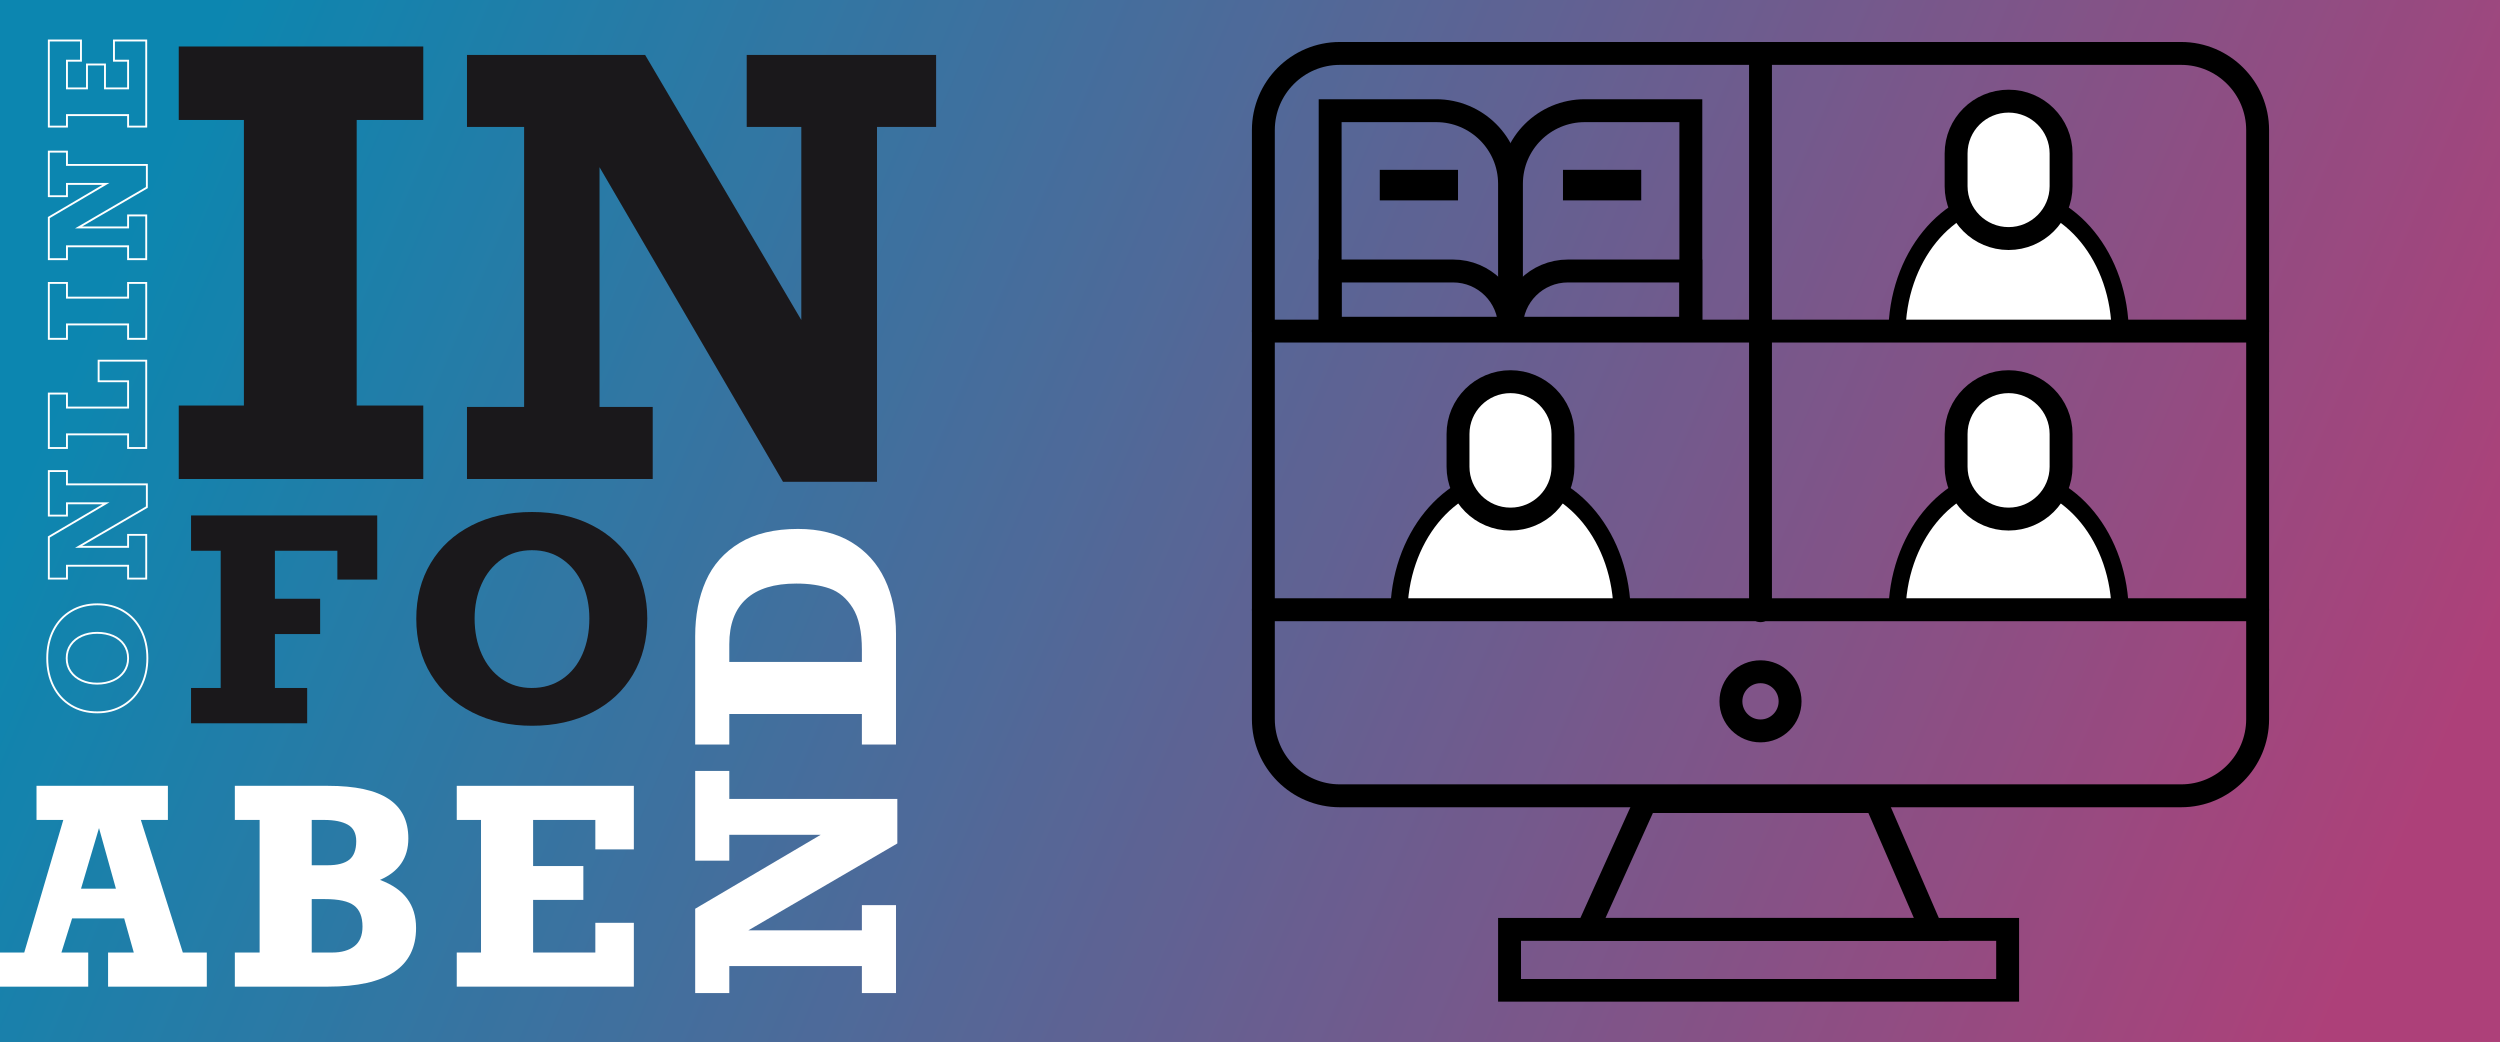 <?xml version="1.0" encoding="UTF-8"?>
<svg width="1310px" height="546px" viewBox="0 0 1310 546" version="1.1" xmlns="http://www.w3.org/2000/svg" xmlns:xlink="http://www.w3.org/1999/xlink">
    <rect x="0" y="0" width="1310" height="546" fill="#333333" stroke="none"/>
    <title>header_infoabend</title>
    <defs>
        <linearGradient x1="2.13%" y1="41.576%" x2="100%" y2="58.686%" id="linearGradient-1">
            <stop stop-color="#00A1D7" offset="0%"></stop>
            <stop stop-color="#D4458F" offset="100%"></stop>
        </linearGradient>
        <polygon id="path-2" points="655 525 1189 525 1189 22 655 22"></polygon>
    </defs>
    <g id="header_infoabend" stroke="none" stroke-width="1" fill="none" fill-rule="evenodd">
        <g id="background/header" transform="translate(-0, 0)" fill="url(#linearGradient-1)" opacity="0.76">
            <rect id="Rectangle-Copy-35" x="0" y="0" width="1310" height="546"></rect>
        </g>
        <g id="I" transform="translate(93.662, 24.361)" fill="#1A181B" fill-rule="nonzero">
            <polygon id="Path" points="93.242 38.5 93.242 188.139 128.133 188.139 128.133 226.639 0 226.639 0 188.139 34.139 188.139 34.139 38.5 0 38.5 0 0 128.133 0 128.133 38.5"></polygon>
        </g>
        <g id="fo" transform="translate(100.107, 268.289)" fill="#1A181B" fill-rule="nonzero">
            <polygon id="Path" points="76.674 35.41 76.674 20.307 43.938 20.307 43.938 45.455 67.641 45.455 67.641 63.955 43.938 63.955 43.938 92.211 60.848 92.211 60.848 110.711 0 110.711 0 92.211 15.537 92.211 15.537 20.307 0 20.307 0 1.807 97.559 1.807 97.559 35.41"></polygon>
            <path d="M118.022,55.934 C118.022,44.901 120.552,35.169 125.61,26.738 C130.669,18.307 137.787,11.743 146.965,7.046 C156.142,2.349 166.705,0 178.653,0 C190.601,0 201.14,2.349 210.269,7.046 C219.399,11.743 226.481,18.331 231.515,26.811 C236.55,35.29 239.067,44.997 239.067,55.934 C239.067,67.014 236.55,76.794 231.515,85.273 C226.481,93.753 219.375,100.329 210.197,105.002 C201.019,109.675 190.505,112.012 178.653,112.012 C167.042,112.012 156.624,109.675 147.398,105.002 C138.172,100.329 130.97,93.753 125.791,85.273 C120.612,76.794 118.022,67.014 118.022,55.934 Z M208.716,55.789 C208.716,49.189 207.511,43.179 205.102,37.759 C202.693,32.339 199.213,28.027 194.66,24.823 C190.107,21.619 184.772,20.018 178.653,20.018 C172.535,20.018 167.211,21.619 162.682,24.823 C158.154,28.027 154.673,32.339 152.24,37.759 C149.807,43.179 148.591,49.189 148.591,55.789 C148.591,62.727 149.831,68.953 152.312,74.47 C154.793,79.986 158.298,84.322 162.827,87.478 C167.356,90.633 172.583,92.211 178.509,92.211 C184.627,92.211 189.987,90.633 194.588,87.478 C199.189,84.322 202.693,79.986 205.102,74.47 C207.511,68.953 208.716,62.727 208.716,55.789 Z" id="Shape"></path>
        </g>
        <g id="n" transform="translate(244.7, 28.776)" fill="#1A181B" fill-rule="nonzero">
            <polygon id="Path" points="175.184 37.75 146.576 37.75 146.576 0 245.817 0 245.817 37.75 214.851 37.75 214.851 223.698 165.599 223.698 69.454 58.837 69.454 184.474 97.324 184.474 97.324 222.224 0 222.224 0 184.474 29.935 184.474 29.935 37.75 0 37.75 0 0 93.343 0 175.184 138.908"></polygon>
        </g>
        <g id="online" transform="translate(50.988, 197.246) scale(-1, -1) rotate(90) translate(-50.988, -197.246) translate(-124.541, 171.513)" fill="#8198C8" fill-opacity="0" fill-rule="nonzero" stroke="#FFFFFF">
            <path d="M27.857,-0.5 C33.434,-0.5 38.352,0.601 42.613,2.793 C46.894,4.996 50.214,8.087 52.575,12.063 C54.933,16.033 56.115,20.578 56.115,25.699 C56.115,30.888 54.932,35.465 52.575,39.435 C50.214,43.412 46.882,46.498 42.577,48.69 C38.295,50.87 33.389,51.965 27.857,51.965 C22.438,51.965 17.577,50.871 13.271,48.69 C8.946,46.499 5.57,43.415 3.143,39.44 C0.717,35.469 -0.5,30.89 -0.5,25.699 C-0.5,20.532 0.689,15.976 3.058,12.028 C5.43,8.075 8.766,4.995 13.07,2.792 C17.353,0.6 22.281,-0.5 27.857,-0.5 Z M27.857,9.697 C25.158,9.697 22.807,10.399 20.808,11.813 C18.799,13.235 17.257,15.149 16.178,17.553 C15.088,19.982 14.545,22.676 14.545,25.633 C14.545,28.744 15.098,31.537 16.211,34.011 C17.311,36.457 18.863,38.382 20.872,39.782 C22.87,41.175 25.177,41.867 27.791,41.867 C30.494,41.867 32.863,41.174 34.896,39.78 C36.934,38.382 38.485,36.459 39.552,34.016 C40.633,31.54 41.17,28.746 41.17,25.633 C41.17,22.675 40.633,19.981 39.553,17.552 C38.485,15.149 36.943,13.235 34.924,11.814 C32.914,10.4 30.558,9.697 27.857,9.697 Z" id="Shape"></path>
            <path d="M91.395,0.33 L109.037,30.274 L109.037,9.83 L102.596,9.83 L102.596,0.33 L125.941,0.33 L125.941,9.83 L118.969,9.83 L118.969,51.699 L107.092,51.699 L86.23,15.928 L86.23,41.867 L92.506,41.867 L92.506,51.367 L69.592,51.367 L69.592,41.867 L76.332,41.867 L76.332,9.83 L69.592,9.83 L69.592,0.33 L91.395,0.33 Z" id="Path"></path>
            <path d="M166.549,0.33 L166.549,9.83 L159.211,9.83 L159.211,41.867 L172.986,41.867 L172.986,26.428 L183.781,26.428 L183.781,51.367 L138.023,51.367 L138.023,41.867 L145.162,41.867 L145.162,9.83 L138.023,9.83 L138.023,0.33 L166.549,0.33 Z" id="Path"></path>
            <path d="M224.521,0.33 L224.521,9.83 L216.818,9.83 L216.818,41.867 L224.521,41.867 L224.521,51.367 L195.232,51.367 L195.232,41.867 L202.77,41.867 L202.77,9.83 L195.232,9.83 L195.232,0.33 L224.521,0.33 Z" id="Path"></path>
            <path d="M258.772,0.33 L276.414,30.274 L276.414,9.83 L269.973,9.83 L269.973,0.33 L293.318,0.33 L293.318,9.83 L286.346,9.83 L286.346,51.699 L274.469,51.699 L253.607,15.928 L253.607,41.867 L259.883,41.867 L259.883,51.367 L236.969,51.367 L236.969,41.867 L243.709,41.867 L243.709,9.83 L236.969,9.83 L236.969,0.33 L258.772,0.33 Z" id="Path"></path>
            <path d="M351.557,0.33 L351.557,17.168 L340.961,17.168 L340.961,9.83 L326.455,9.83 L326.455,20.318 L338.973,20.318 L338.973,29.752 L326.455,29.752 L326.455,41.867 L340.961,41.867 L340.961,34.463 L351.557,34.463 L351.557,51.367 L306.43,51.367 L306.43,41.867 L312.473,41.867 L312.473,9.83 L306.43,9.83 L306.43,0.33 L351.557,0.33 Z" id="Path"></path>
        </g>
        <g id="Abe" transform="translate(-0.279, 411.775)" fill="#FFFFFF" fill-rule="nonzero">
            <path d="M74.083,17.875 L96.078,87.35 L108.646,87.35 L108.646,105.225 L56.907,105.225 L56.907,87.35 L70.383,87.35 L65.355,69.475 L38.054,69.475 L32.468,87.35 L46.503,87.35 L46.503,105.225 L0,105.225 L0,87.35 L12.987,87.35 L33.446,17.875 L19.411,17.875 L19.411,0 L88.258,0 L88.258,17.875 L74.083,17.875 Z M52.159,22.134 L42.732,53.904 L61.026,53.904 L52.159,22.134 Z" id="Shape"></path>
            <path d="M214.247,27.581 C214.247,37.775 209.29,45.013 199.375,49.296 C205.752,51.67 210.5,54.94 213.619,59.106 C216.738,63.272 218.297,68.404 218.297,74.502 C218.297,94.984 202.936,105.225 172.213,105.225 L123.336,105.225 L123.336,87.35 L136.323,87.35 L136.323,17.875 L123.336,17.875 L123.336,0 L172.213,0 C186.411,0 196.966,2.281 203.878,6.843 C210.791,11.405 214.247,18.317 214.247,27.581 Z M186.946,28.977 C186.946,24.881 185.468,22.006 182.512,20.354 C179.556,18.701 175.402,17.875 170.048,17.875 L163.625,17.875 L163.625,41.615 L172.073,41.615 C177.054,41.615 180.778,40.661 183.245,38.752 C185.712,36.844 186.946,33.585 186.946,28.977 Z M190.228,73.734 C190.228,68.614 188.75,64.937 185.794,62.702 C182.838,60.468 177.752,59.351 170.537,59.351 L163.625,59.351 L163.625,87.35 L174.377,87.35 C179.219,87.35 183.071,86.256 185.933,84.068 C188.796,81.881 190.228,78.436 190.228,73.734 Z" id="Shape"></path>
            <polygon id="Path" points="312.237 33.306 312.237 17.875 279.629 17.875 279.629 42.034 305.953 42.034 305.953 59.77 279.629 59.77 279.629 87.35 312.237 87.35 312.237 71.779 332.416 71.779 332.416 105.225 239.62 105.225 239.62 87.35 252.328 87.35 252.328 17.875 239.62 17.875 239.62 0 332.416 0 332.416 33.306"></polygon>
        </g>
        <g id="nd" transform="translate(417.237, 398.768) rotate(-90) translate(-417.237, -398.768) translate(295.624, 345.807)" fill="#FFFFFF" fill-rule="nonzero">
            <polygon id="Path" points="82.951 17.875 69.405 17.875 69.405 0 116.397 0 116.397 17.875 101.734 17.875 101.734 105.923 78.413 105.923 32.887 27.86 32.887 87.35 46.084 87.35 46.084 105.225 0 105.225 0 87.35 14.174 87.35 14.174 17.875 0 17.875 0 0 44.199 0 82.951 65.774"></polygon>
            <path d="M243.224,53.904 C243.224,64.937 240.885,74.293 236.207,81.974 C231.529,89.654 225.07,95.45 216.831,99.36 C208.591,103.27 199.072,105.225 188.273,105.225 L130.249,105.225 L130.249,87.35 L146.238,87.35 L146.238,17.875 L130.249,17.875 L130.249,0 L187.016,0 C197.862,0 207.486,1.85 215.888,5.551 C224.29,9.252 230.947,15.14 235.858,23.217 C240.769,31.293 243.224,41.522 243.224,53.904 Z M214.596,52.997 C214.596,41.406 211.908,32.654 206.532,26.743 C201.155,20.831 193.253,17.875 182.826,17.875 L173.54,17.875 L173.54,87.35 L179.963,87.35 C189.413,87.35 196.686,85.756 201.784,82.567 C206.881,79.378 210.29,75.329 212.013,70.418 C213.735,65.507 214.596,59.7 214.596,52.997 Z" id="Shape"></path>
        </g>
        <path d="M938,367.5 C938,376.061 931.061,383 922.5,383 C913.939,383 907,376.061 907,367.5 C907,358.939 913.939,352 922.5,352 C931.061,352 938,358.939 938,367.5 Z" id="Stroke-1" stroke="#000000" stroke-width="12" stroke-linecap="round"></path>
        <g id="Group-6" transform="translate(994, 103)">
            <path d="M0,72 C0,32.235 26.192,0 58.5,0 L58.5,0 C90.808,0 117,32.235 117,72" id="Fill-3" fill="#FFFFFF"></path>
            <path d="M0,72 C0,32.235 26.192,0 58.5,0 L58.5,0 C90.808,0 117,32.235 117,72" id="Stroke-5" stroke="#000000" stroke-width="9"></path>
        </g>
        <path d="M1052.5,125 L1052.5,125 C1037.312,125 1025,112.718 1025,97.566 L1025,80.434 C1025,65.282 1037.312,53 1052.5,53 L1052.5,53 C1067.688,53 1080,65.282 1080,80.434 L1080,97.566 C1080,112.718 1067.688,125 1052.5,125" id="Fill-7" fill="#FFFFFF"></path>
        <path d="M1052.5,125 L1052.5,125 C1037.312,125 1025,112.718 1025,97.566 L1025,80.434 C1025,65.282 1037.312,53 1052.5,53 L1052.5,53 C1067.688,53 1080,65.282 1080,80.434 L1080,97.566 C1080,112.718 1067.688,125 1052.5,125 Z" id="Stroke-9" stroke="#000000" stroke-width="12"></path>
        <g id="Group-14" transform="translate(994, 250)">
            <path d="M0,72 C0,32.235 26.192,0 58.5,0 L58.5,0 C90.808,0 117,32.235 117,72" id="Fill-11" fill="#FFFFFF"></path>
            <path d="M0,72 C0,32.235 26.192,0 58.5,0 L58.5,0 C90.808,0 117,32.235 117,72" id="Stroke-13" stroke="#000000" stroke-width="9"></path>
        </g>
        <path d="M1052.5,272 L1052.5,272 C1037.312,272 1025,259.718 1025,244.566 L1025,227.434 C1025,212.282 1037.312,200 1052.5,200 L1052.5,200 C1067.688,200 1080,212.282 1080,227.434 L1080,244.566 C1080,259.718 1067.688,272 1052.5,272" id="Fill-15" fill="#FFFFFF"></path>
        <path d="M1052.5,272 L1052.5,272 C1037.312,272 1025,259.718 1025,244.566 L1025,227.434 C1025,212.282 1037.312,200 1052.5,200 L1052.5,200 C1067.688,200 1080,212.282 1080,227.434 L1080,244.566 C1080,259.718 1067.688,272 1052.5,272 Z" id="Stroke-17" stroke="#000000" stroke-width="12"></path>
        <g id="Group-22" transform="translate(733, 250)">
            <path d="M0,72 C0,32.235 26.192,0 58.5,0 L58.5,0 C90.808,0 117,32.235 117,72" id="Fill-19" fill="#FFFFFF"></path>
            <path d="M0,72 C0,32.235 26.192,0 58.5,0 L58.5,0 C90.808,0 117,32.235 117,72" id="Stroke-21" stroke="#000000" stroke-width="9"></path>
        </g>
        <path d="M791.5,272 L791.5,272 C776.312,272 764,259.718 764,244.566 L764,227.434 C764,212.282 776.312,200 791.5,200 L791.5,200 C806.688,200 819,212.282 819,227.434 L819,244.566 C819,259.718 806.688,272 791.5,272" id="Fill-23" fill="#FFFFFF"></path>
        <path d="M791.5,272 L791.5,272 C776.312,272 764,259.718 764,244.566 L764,227.434 C764,212.282 776.312,200 791.5,200 L791.5,200 C806.688,200 819,212.282 819,227.434 L819,244.566 C819,259.718 806.688,272 791.5,272 Z" id="Stroke-25" stroke="#000000" stroke-width="12"></path>
        <path d="M1142.924,417 L702.076,417 C679.943,417 662,399.002 662,376.801 L662,68.199 C662,45.998 679.943,28 702.076,28 L922.499,28 L1142.924,28 C1165.057,28 1183,45.998 1183,68.199 L1183,376.801 C1183,399.002 1165.057,417 1142.924,417 Z" id="Stroke-27" stroke="#000000" stroke-width="12" stroke-linecap="round"></path>
        <line x1="1183" y1="319.5" x2="662" y2="319.5" id="Stroke-29" stroke="#000000" stroke-width="12" stroke-linecap="round"></line>
        <line x1="922.5" y1="320" x2="922.5" y2="29" id="Stroke-31" stroke="#000000" stroke-width="12" stroke-linecap="round"></line>
        <line x1="1183" y1="173.5" x2="662" y2="173.5" id="Stroke-33" stroke="#000000" stroke-width="12" stroke-linecap="round"></line>
        <path d="M886,173 L792,173 L792,96.32 C792,75.157 809.219,58 830.459,58 L886,58 L886,173 Z" id="Stroke-35" stroke="#000000" stroke-width="12"></path>
        <path d="M697,173 L791,173 L791,96.32 C791,75.157 773.782,58 752.542,58 L697,58 L697,173 Z" id="Stroke-37" stroke="#000000" stroke-width="12"></path>
        <path d="M886,172 L792,172 L792,171.515 C792,155.215 805.245,142 821.584,142 L886,142 L886,172 Z" id="Stroke-39" stroke="#000000" stroke-width="12"></path>
        <path d="M697,172 L791,172 L791,171.515 C791,155.215 777.755,142 761.416,142 L697,142 L697,172 Z" id="Stroke-41" stroke="#000000" stroke-width="12"></path>
        <mask id="mask-3" fill="white">
            <use xlink:href="#path-2"></use>
        </mask>
        <g id="Clip-44"></g>
        <polygon id="Fill-43" fill="#000000" mask="url(#mask-3)" points="723 105 764 105 764 89 723 89"></polygon>
        <polygon id="Fill-45" fill="#000000" mask="url(#mask-3)" points="819 105 860 105 860 89 819 89"></polygon>
        <polygon id="Stroke-46" stroke="#000000" stroke-width="12" mask="url(#mask-3)" points="791 519 1052 519 1052 487 791 487"></polygon>
        <polygon id="Stroke-47" stroke="#000000" stroke-width="12" mask="url(#mask-3)" points="1012 487 832 487 862.244 420 982.975 420"></polygon>
    </g>
</svg>